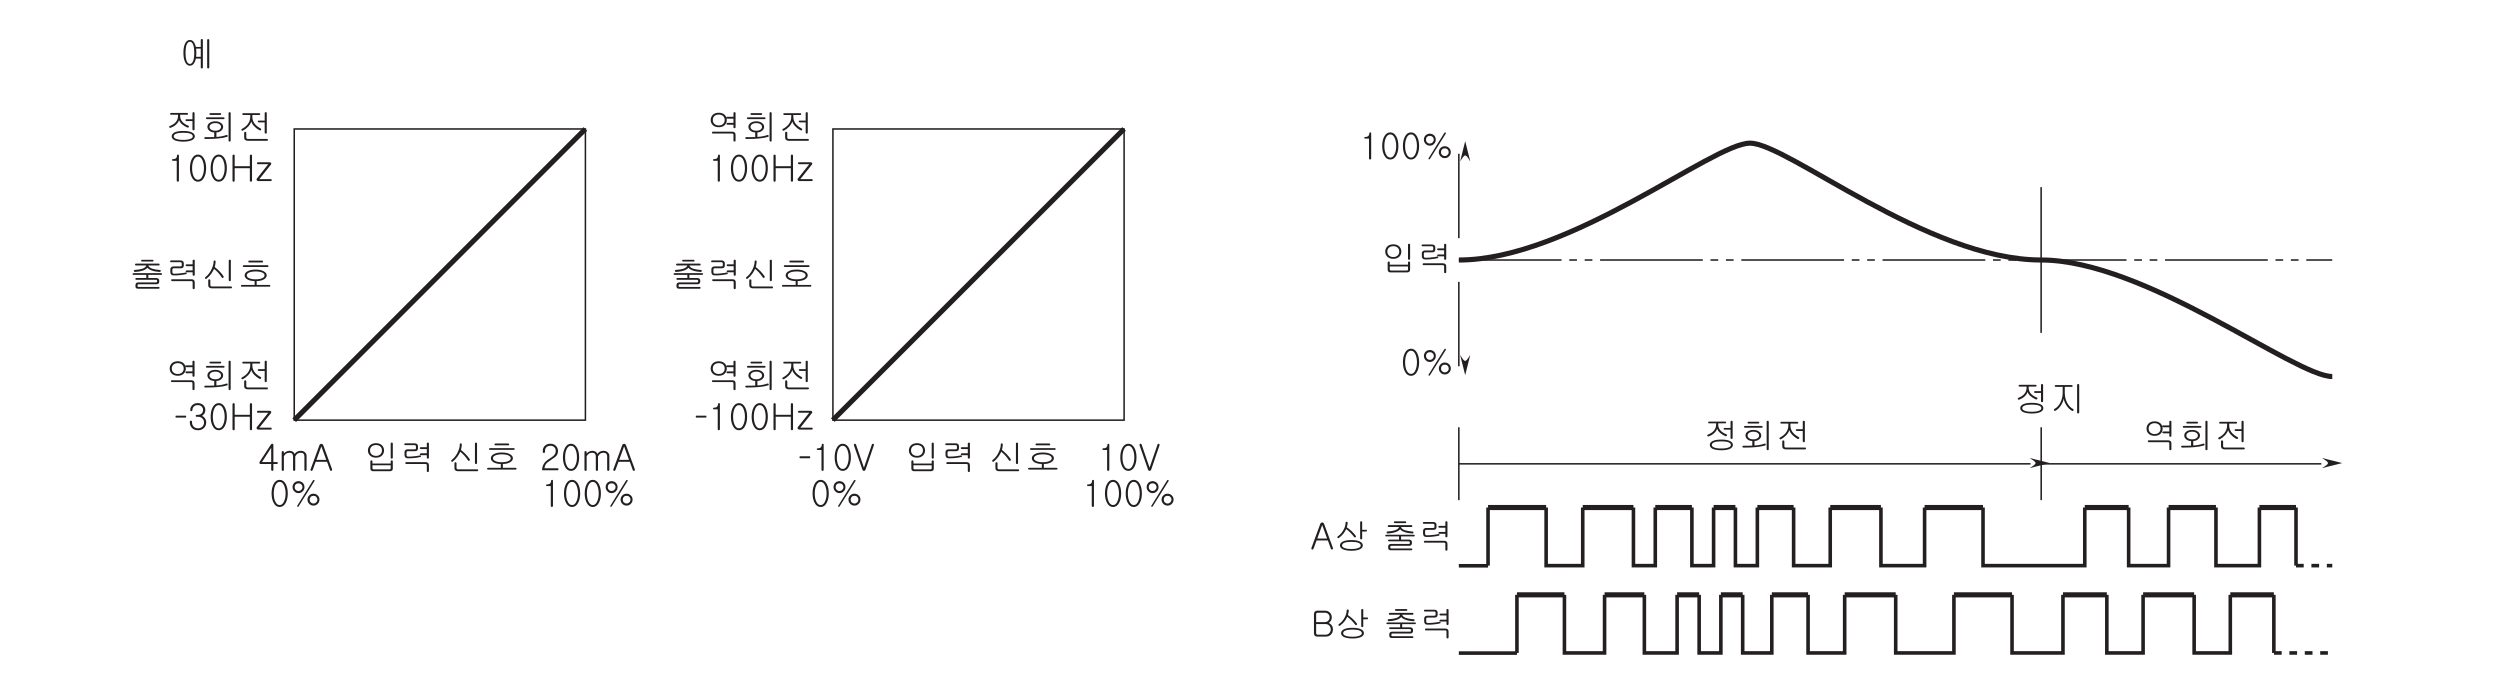 <?xml version="1.0" encoding="UTF-8"?>
<svg xmlns="http://www.w3.org/2000/svg" xmlns:xlink="http://www.w3.org/1999/xlink" width="481.89pt" height="133.23pt" viewBox="0 0 481.89 133.23" version="1.2">
<defs>
<g>
<symbol overflow="visible" id="glyph0-0">
<path style="stroke:none;" d="M 1.391 -0.406 L 5.562 -0.406 L 5.562 -4.578 L 1.391 -4.578 Z M 5.906 -0.062 L 1.047 -0.062 L 1.047 -4.922 L 5.906 -4.922 Z M 5.906 -0.062 "/>
</symbol>
<symbol overflow="visible" id="glyph0-1">
<path style="stroke:none;" d="M 0.781 -1.578 L 2.562 -1.578 L 2.562 -4.328 Z M 2.797 -5.109 C 2.922 -5.094 2.984 -5.016 2.984 -4.875 L 2.984 -1.578 L 3.656 -1.578 C 3.703 -1.578 3.75 -1.562 3.797 -1.516 C 3.828 -1.484 3.844 -1.453 3.844 -1.391 C 3.844 -1.344 3.812 -1.297 3.781 -1.266 C 3.75 -1.219 3.703 -1.203 3.641 -1.203 L 2.984 -1.203 L 2.984 -0.078 C 2.984 -0.016 2.969 0.031 2.922 0.062 C 2.875 0.109 2.828 0.125 2.781 0.125 C 2.719 0.125 2.672 0.109 2.625 0.062 C 2.594 0.031 2.562 -0.016 2.562 -0.078 L 2.562 -1.203 L 0.516 -1.203 C 0.391 -1.203 0.328 -1.266 0.297 -1.359 C 0.281 -1.469 0.297 -1.578 0.375 -1.688 L 2.484 -4.922 C 2.562 -5.047 2.672 -5.109 2.797 -5.109 Z M 2.797 -5.109 "/>
</symbol>
<symbol overflow="visible" id="glyph0-2">
<path style="stroke:none;" d="M 0.656 -3.641 C 0.703 -3.672 0.75 -3.703 0.812 -3.703 C 0.859 -3.703 0.906 -3.672 0.953 -3.641 C 1 -3.594 1.016 -3.547 1.016 -3.469 L 1.016 -3.219 C 1.125 -3.359 1.266 -3.484 1.438 -3.562 C 1.641 -3.688 1.859 -3.75 2.094 -3.75 C 2.359 -3.75 2.594 -3.672 2.781 -3.547 C 2.906 -3.438 3.016 -3.312 3.094 -3.141 C 3.219 -3.328 3.375 -3.469 3.562 -3.578 C 3.766 -3.688 4 -3.75 4.266 -3.75 C 4.609 -3.75 4.891 -3.641 5.109 -3.422 C 5.297 -3.234 5.391 -3.031 5.391 -2.781 L 5.391 -0.078 C 5.391 -0.016 5.375 0.031 5.312 0.062 C 5.281 0.109 5.234 0.125 5.188 0.125 C 5.125 0.125 5.062 0.109 5.031 0.062 C 4.984 0.031 4.969 -0.016 4.969 -0.078 L 4.969 -2.719 C 4.969 -2.906 4.906 -3.062 4.797 -3.188 C 4.672 -3.312 4.5 -3.375 4.281 -3.375 C 4.016 -3.375 3.812 -3.312 3.641 -3.203 C 3.484 -3.094 3.344 -2.906 3.203 -2.656 L 3.203 -0.078 C 3.203 -0.016 3.188 0.031 3.141 0.062 C 3.094 0.109 3.047 0.125 3 0.125 C 2.938 0.125 2.891 0.109 2.844 0.062 C 2.797 0.031 2.781 -0.016 2.781 -0.078 L 2.781 -2.719 C 2.781 -2.906 2.719 -3.062 2.609 -3.188 C 2.484 -3.312 2.312 -3.375 2.094 -3.375 C 1.859 -3.375 1.656 -3.328 1.484 -3.219 C 1.328 -3.125 1.156 -2.953 1.016 -2.719 L 1.016 -0.078 C 1.016 -0.016 1 0.031 0.953 0.062 C 0.906 0.109 0.859 0.125 0.812 0.125 C 0.75 0.125 0.703 0.109 0.656 0.062 C 0.609 0.031 0.594 -0.016 0.594 -0.078 L 0.594 -3.469 C 0.594 -3.547 0.609 -3.594 0.656 -3.641 Z M 0.656 -3.641 "/>
</symbol>
<symbol overflow="visible" id="glyph0-3">
<path style="stroke:none;" d="M 3.188 -2 L 2.25 -4.578 L 2.234 -4.578 L 1.297 -2 Z M 2.016 -5.016 C 2.094 -5.062 2.156 -5.094 2.25 -5.094 C 2.328 -5.094 2.406 -5.062 2.469 -5.016 C 2.531 -4.969 2.594 -4.891 2.625 -4.781 L 4.312 -0.188 C 4.328 -0.109 4.328 -0.047 4.297 0 C 4.281 0.062 4.234 0.094 4.188 0.109 C 4.141 0.125 4.078 0.125 4.031 0.109 C 3.969 0.062 3.922 0.016 3.906 -0.047 L 3.344 -1.625 L 1.156 -1.625 L 0.578 -0.047 C 0.547 0.016 0.5 0.062 0.438 0.109 C 0.391 0.125 0.344 0.141 0.297 0.125 C 0.234 0.094 0.188 0.062 0.172 0 C 0.141 -0.047 0.141 -0.109 0.172 -0.188 L 1.859 -4.781 C 1.891 -4.891 1.953 -4.969 2.016 -5.016 Z M 2.016 -5.016 "/>
</symbol>
<symbol overflow="visible" id="glyph0-4">
<path style="stroke:none;" d="M 3.172 -4.297 C 3.438 -3.797 3.562 -3.203 3.562 -2.484 C 3.562 -1.781 3.438 -1.188 3.172 -0.688 C 2.891 -0.141 2.484 0.125 2 0.125 C 1.5 0.125 1.109 -0.141 0.828 -0.688 C 0.562 -1.188 0.438 -1.781 0.438 -2.484 C 0.438 -3.203 0.562 -3.797 0.828 -4.297 C 1.109 -4.828 1.5 -5.109 2 -5.109 C 2.484 -5.109 2.891 -4.828 3.172 -4.297 Z M 1.141 -4.031 C 0.953 -3.609 0.859 -3.094 0.859 -2.484 C 0.859 -1.875 0.953 -1.359 1.141 -0.953 C 1.344 -0.484 1.641 -0.25 2 -0.25 C 2.359 -0.25 2.641 -0.484 2.844 -0.953 C 3.031 -1.359 3.141 -1.875 3.141 -2.484 C 3.141 -3.094 3.031 -3.609 2.844 -4.031 C 2.641 -4.484 2.359 -4.719 2 -4.719 C 1.641 -4.719 1.344 -4.484 1.141 -4.031 Z M 1.141 -4.031 "/>
</symbol>
<symbol overflow="visible" id="glyph0-5">
<path style="stroke:none;" d="M 0.828 -2.891 C 1.047 -2.656 1.312 -2.547 1.641 -2.547 C 1.953 -2.547 2.219 -2.656 2.438 -2.891 C 2.672 -3.109 2.781 -3.391 2.781 -3.703 C 2.781 -4.031 2.672 -4.297 2.453 -4.531 C 2.219 -4.734 1.953 -4.859 1.641 -4.859 C 1.312 -4.859 1.031 -4.734 0.812 -4.531 C 0.594 -4.297 0.484 -4.031 0.484 -3.703 C 0.484 -3.391 0.594 -3.109 0.828 -2.891 Z M 1.094 -4.234 C 1.234 -4.375 1.422 -4.438 1.641 -4.438 C 1.844 -4.438 2.016 -4.375 2.156 -4.234 C 2.312 -4.094 2.391 -3.906 2.391 -3.703 C 2.391 -3.5 2.312 -3.328 2.156 -3.172 C 2.016 -3.031 1.828 -2.953 1.641 -2.953 C 1.422 -2.953 1.25 -3.031 1.094 -3.172 C 0.953 -3.328 0.891 -3.5 0.891 -3.703 C 0.891 -3.906 0.953 -4.094 1.094 -4.234 Z M 3.703 -0.484 C 3.922 -0.25 4.203 -0.141 4.516 -0.141 C 4.844 -0.141 5.109 -0.25 5.328 -0.484 C 5.562 -0.703 5.672 -0.969 5.672 -1.297 C 5.672 -1.625 5.562 -1.891 5.328 -2.109 C 5.109 -2.328 4.844 -2.438 4.516 -2.438 C 4.188 -2.438 3.922 -2.328 3.703 -2.109 C 3.484 -1.891 3.359 -1.625 3.359 -1.297 C 3.359 -0.969 3.484 -0.703 3.703 -0.484 Z M 3.984 -1.828 C 4.125 -1.969 4.312 -2.031 4.516 -2.031 C 4.734 -2.031 4.906 -1.969 5.047 -1.828 C 5.188 -1.688 5.266 -1.5 5.266 -1.297 C 5.266 -1.078 5.188 -0.906 5.047 -0.766 C 4.906 -0.625 4.734 -0.547 4.516 -0.547 C 4.312 -0.547 4.141 -0.625 3.984 -0.766 C 3.844 -0.906 3.781 -1.078 3.781 -1.297 C 3.781 -1.5 3.844 -1.672 3.984 -1.828 Z M 4.656 -5.078 C 4.734 -5.031 4.766 -4.953 4.703 -4.859 L 1.656 0 C 1.594 0.109 1.516 0.125 1.438 0.078 C 1.344 0.031 1.328 -0.047 1.406 -0.141 L 4.422 -5 C 4.484 -5.094 4.562 -5.125 4.656 -5.078 Z M 4.656 -5.078 "/>
</symbol>
<symbol overflow="visible" id="glyph0-6">
<path style="stroke:none;" d="M 3.109 -4.672 C 3.344 -4.422 3.484 -4.109 3.484 -3.734 C 3.484 -3.328 3.359 -3 3.141 -2.75 C 3 -2.594 2.719 -2.359 2.266 -2.094 L 2.141 -1.984 C 1.656 -1.688 1.328 -1.422 1.141 -1.172 C 1 -0.969 0.906 -0.703 0.875 -0.375 L 3.391 -0.375 C 3.453 -0.375 3.5 -0.359 3.531 -0.312 C 3.562 -0.281 3.594 -0.234 3.594 -0.188 C 3.594 -0.125 3.562 -0.094 3.531 -0.062 C 3.5 -0.016 3.453 0 3.391 0 L 0.422 0 C 0.422 -0.5 0.547 -0.922 0.781 -1.281 C 1 -1.625 1.344 -1.938 1.828 -2.219 C 2.281 -2.5 2.578 -2.719 2.734 -2.906 C 2.938 -3.125 3.047 -3.406 3.047 -3.734 C 3.047 -4.016 2.969 -4.234 2.781 -4.422 C 2.594 -4.609 2.344 -4.719 2.016 -4.719 C 1.688 -4.719 1.422 -4.609 1.234 -4.422 C 1.062 -4.234 0.984 -4.016 0.984 -3.734 L 0.984 -3.547 C 0.984 -3.484 0.953 -3.422 0.906 -3.391 C 0.875 -3.344 0.828 -3.328 0.766 -3.328 C 0.703 -3.328 0.656 -3.344 0.609 -3.391 C 0.562 -3.422 0.547 -3.484 0.547 -3.562 L 0.547 -3.734 C 0.547 -4.109 0.672 -4.422 0.906 -4.672 C 1.188 -4.969 1.547 -5.109 2.016 -5.109 C 2.469 -5.109 2.844 -4.969 3.109 -4.672 Z M 3.109 -4.672 "/>
</symbol>
<symbol overflow="visible" id="glyph0-7">
<path style="stroke:none;" d="M 0.984 -4.062 C 0.969 -4.172 1.031 -4.219 1.125 -4.219 C 1.391 -4.219 1.578 -4.266 1.703 -4.359 C 1.859 -4.484 1.938 -4.672 1.953 -4.938 C 1.953 -5.047 2.016 -5.094 2.141 -5.109 C 2.266 -5.109 2.312 -5.062 2.312 -4.938 L 2.312 -0.125 C 2.312 -0.047 2.297 0.016 2.25 0.062 C 2.203 0.109 2.156 0.125 2.109 0.125 C 2.047 0.125 2 0.109 1.953 0.062 C 1.906 0.016 1.891 -0.047 1.891 -0.125 L 1.891 -3.906 L 1.141 -3.906 C 1.047 -3.906 0.984 -3.953 0.984 -4.062 Z M 0.984 -4.062 "/>
</symbol>
<symbol overflow="visible" id="glyph0-8">
<path style="stroke:none;" d="M 3.578 -4.797 C 3.828 -4.531 3.969 -4.203 3.969 -3.812 C 3.969 -3.422 3.828 -3.109 3.578 -2.844 C 3.297 -2.562 2.906 -2.422 2.422 -2.422 C 1.938 -2.422 1.531 -2.562 1.25 -2.844 C 1 -3.109 0.859 -3.422 0.859 -3.812 C 0.859 -4.203 1 -4.531 1.25 -4.797 C 1.531 -5.078 1.938 -5.219 2.422 -5.219 C 2.906 -5.219 3.281 -5.078 3.578 -4.797 Z M 1.547 -4.547 C 1.359 -4.359 1.266 -4.109 1.266 -3.812 C 1.266 -3.516 1.359 -3.281 1.547 -3.094 C 1.766 -2.875 2.047 -2.766 2.422 -2.766 C 2.781 -2.766 3.078 -2.875 3.281 -3.094 C 3.469 -3.281 3.562 -3.516 3.562 -3.812 C 3.562 -4.109 3.469 -4.359 3.281 -4.547 C 3.078 -4.75 2.781 -4.859 2.422 -4.859 C 2.047 -4.859 1.766 -4.75 1.547 -4.547 Z M 5.594 -2.281 C 5.562 -2.25 5.5 -2.234 5.453 -2.234 C 5.391 -2.234 5.344 -2.25 5.312 -2.281 C 5.266 -2.328 5.25 -2.375 5.25 -2.438 L 5.25 -2.906 L 4.109 -2.906 C 4.047 -2.906 4 -2.922 3.953 -2.969 C 3.922 -3 3.906 -3.031 3.906 -3.094 C 3.906 -3.141 3.922 -3.172 3.953 -3.203 C 3.984 -3.234 4.047 -3.266 4.109 -3.266 L 5.25 -3.266 L 5.25 -4.078 L 4.125 -4.078 C 4.062 -4.078 4 -4.109 3.953 -4.141 C 3.922 -4.172 3.906 -4.219 3.891 -4.266 C 3.891 -4.312 3.906 -4.359 3.938 -4.375 C 3.984 -4.422 4.031 -4.438 4.094 -4.438 L 5.25 -4.438 L 5.25 -5.141 C 5.25 -5.203 5.266 -5.25 5.312 -5.281 C 5.344 -5.312 5.391 -5.328 5.453 -5.328 C 5.5 -5.328 5.562 -5.312 5.594 -5.281 C 5.641 -5.25 5.656 -5.203 5.656 -5.156 L 5.656 -2.438 C 5.656 -2.375 5.641 -2.328 5.594 -2.281 Z M 5.5 -1.406 C 5.609 -1.297 5.656 -1.156 5.656 -0.969 L 5.656 0.141 C 5.656 0.203 5.641 0.25 5.594 0.297 C 5.562 0.328 5.5 0.344 5.453 0.344 C 5.391 0.344 5.344 0.328 5.312 0.297 C 5.266 0.25 5.25 0.203 5.25 0.141 L 5.25 -0.953 C 5.25 -1.047 5.234 -1.109 5.188 -1.141 C 5.141 -1.188 5.062 -1.203 4.969 -1.203 L 1.281 -1.203 C 1.172 -1.203 1.109 -1.266 1.109 -1.391 C 1.094 -1.5 1.156 -1.562 1.281 -1.562 L 5 -1.562 C 5.219 -1.562 5.375 -1.516 5.5 -1.406 Z M 5.5 -1.406 "/>
</symbol>
<symbol overflow="visible" id="glyph0-9">
<path style="stroke:none;" d="M 4.438 -4.281 C 4.469 -4.25 4.484 -4.203 4.484 -4.156 C 4.484 -4.109 4.484 -4.062 4.438 -4.047 C 4.422 -4 4.359 -3.984 4.312 -3.984 L 1.078 -3.984 C 0.953 -3.984 0.891 -4.047 0.891 -4.156 C 0.891 -4.281 0.953 -4.328 1.078 -4.328 L 4.281 -4.328 C 4.344 -4.328 4.391 -4.312 4.438 -4.281 Z M 3.828 -4.969 C 3.828 -4.859 3.766 -4.797 3.641 -4.797 L 1.75 -4.797 C 1.625 -4.797 1.562 -4.859 1.562 -4.969 C 1.562 -5.078 1.625 -5.141 1.75 -5.141 L 3.625 -5.141 C 3.766 -5.141 3.828 -5.078 3.828 -4.969 Z M 1.844 -2.984 C 1.672 -2.859 1.578 -2.688 1.578 -2.484 C 1.578 -2.281 1.672 -2.125 1.844 -1.984 C 2.047 -1.828 2.344 -1.75 2.703 -1.75 C 3.047 -1.75 3.328 -1.828 3.531 -1.984 C 3.703 -2.125 3.797 -2.281 3.797 -2.484 C 3.797 -2.688 3.703 -2.859 3.531 -2.984 C 3.328 -3.141 3.047 -3.219 2.703 -3.219 C 2.344 -3.219 2.047 -3.141 1.844 -2.984 Z M 5.594 0.297 C 5.562 0.328 5.5 0.344 5.453 0.344 C 5.391 0.344 5.344 0.328 5.312 0.297 C 5.266 0.25 5.25 0.203 5.25 0.141 L 5.25 -5.141 C 5.25 -5.203 5.266 -5.25 5.312 -5.281 C 5.344 -5.312 5.391 -5.328 5.453 -5.328 C 5.5 -5.328 5.562 -5.312 5.594 -5.281 C 5.641 -5.25 5.656 -5.203 5.656 -5.156 L 5.656 0.141 C 5.656 0.203 5.641 0.25 5.594 0.297 Z M 3.891 -0.672 C 4.219 -0.734 4.531 -0.812 4.844 -0.922 C 4.891 -0.938 4.953 -0.938 5 -0.906 C 5.031 -0.891 5.062 -0.859 5.078 -0.812 C 5.094 -0.766 5.094 -0.719 5.078 -0.688 C 5.062 -0.625 5.047 -0.594 5 -0.578 C 4.516 -0.422 3.922 -0.312 3.188 -0.25 C 2.594 -0.188 1.797 -0.156 0.812 -0.156 C 0.734 -0.156 0.672 -0.188 0.625 -0.219 C 0.594 -0.25 0.562 -0.297 0.562 -0.344 C 0.562 -0.391 0.578 -0.438 0.625 -0.453 C 0.656 -0.5 0.703 -0.516 0.766 -0.516 C 1.078 -0.516 1.344 -0.516 1.562 -0.516 C 1.969 -0.531 2.281 -0.531 2.484 -0.531 L 2.484 -1.422 C 2.094 -1.438 1.781 -1.547 1.547 -1.75 C 1.297 -1.953 1.172 -2.203 1.172 -2.484 C 1.172 -2.781 1.297 -3.031 1.547 -3.219 C 1.828 -3.453 2.219 -3.562 2.703 -3.562 C 3.156 -3.562 3.547 -3.453 3.812 -3.219 C 4.078 -3.031 4.203 -2.781 4.203 -2.484 C 4.203 -2.203 4.078 -1.953 3.812 -1.75 C 3.594 -1.547 3.281 -1.438 2.906 -1.422 L 2.906 -0.562 C 3.219 -0.562 3.547 -0.609 3.891 -0.672 Z M 3.891 -0.672 "/>
</symbol>
<symbol overflow="visible" id="glyph0-10">
<path style="stroke:none;" d="M 4.391 -4.953 C 4.391 -4.828 4.328 -4.781 4.219 -4.781 L 2.875 -4.781 L 2.875 -4.422 C 2.875 -3.906 3.031 -3.438 3.375 -3.031 C 3.641 -2.719 4 -2.438 4.469 -2.188 C 4.531 -2.156 4.562 -2.109 4.578 -2.062 C 4.594 -2 4.578 -1.953 4.547 -1.906 C 4.531 -1.859 4.484 -1.828 4.438 -1.812 C 4.359 -1.797 4.297 -1.812 4.234 -1.844 C 3.859 -2.047 3.531 -2.297 3.25 -2.594 C 2.938 -2.922 2.75 -3.219 2.672 -3.531 C 2.562 -3.203 2.375 -2.875 2.078 -2.547 C 1.781 -2.234 1.438 -1.969 1.062 -1.766 C 1 -1.75 0.953 -1.734 0.891 -1.766 C 0.844 -1.766 0.812 -1.797 0.781 -1.844 C 0.766 -1.891 0.75 -1.938 0.766 -1.984 C 0.781 -2.031 0.812 -2.078 0.875 -2.109 C 1.328 -2.344 1.703 -2.641 1.969 -2.984 C 2.297 -3.406 2.469 -3.875 2.469 -4.406 L 2.469 -4.781 L 1.125 -4.781 C 1 -4.781 0.938 -4.828 0.938 -4.953 C 0.938 -5.062 1 -5.125 1.141 -5.125 L 4.219 -5.125 C 4.328 -5.125 4.391 -5.062 4.391 -4.953 Z M 5.594 -1.25 C 5.562 -1.203 5.5 -1.188 5.453 -1.188 C 5.391 -1.188 5.344 -1.203 5.312 -1.25 C 5.266 -1.281 5.25 -1.328 5.25 -1.406 L 5.25 -3.359 L 4.125 -3.359 C 4.062 -3.359 4.016 -3.375 3.969 -3.406 C 3.938 -3.438 3.922 -3.484 3.906 -3.531 C 3.906 -3.578 3.922 -3.625 3.953 -3.656 C 3.984 -3.688 4.031 -3.703 4.094 -3.703 L 5.25 -3.703 L 5.25 -5.141 C 5.25 -5.203 5.266 -5.25 5.312 -5.281 C 5.344 -5.312 5.391 -5.328 5.453 -5.328 C 5.5 -5.328 5.562 -5.312 5.594 -5.281 C 5.641 -5.25 5.656 -5.203 5.656 -5.156 L 5.656 -1.406 C 5.656 -1.328 5.641 -1.281 5.594 -1.25 Z M 1.703 -0.484 C 1.703 -0.359 1.734 -0.266 1.781 -0.234 C 1.828 -0.188 1.906 -0.172 2.047 -0.172 L 5.703 -0.172 C 5.812 -0.172 5.875 -0.109 5.875 0 C 5.875 0.125 5.812 0.188 5.703 0.188 L 1.969 0.188 C 1.766 0.188 1.609 0.125 1.484 0.031 C 1.359 -0.062 1.297 -0.219 1.297 -0.422 L 1.297 -1.328 C 1.297 -1.391 1.328 -1.453 1.359 -1.5 C 1.391 -1.531 1.453 -1.547 1.516 -1.547 C 1.562 -1.547 1.609 -1.531 1.641 -1.5 C 1.688 -1.453 1.703 -1.391 1.703 -1.328 Z M 1.703 -0.484 "/>
</symbol>
<symbol overflow="visible" id="glyph0-11">
<path style="stroke:none;" d="M 3.047 -4.688 C 3.281 -4.438 3.406 -4.125 3.406 -3.766 C 3.406 -3.484 3.328 -3.219 3.156 -3 C 3.031 -2.844 2.906 -2.734 2.766 -2.656 C 2.953 -2.578 3.141 -2.438 3.281 -2.25 C 3.484 -2 3.578 -1.703 3.578 -1.375 C 3.578 -0.969 3.438 -0.625 3.172 -0.344 C 2.875 -0.031 2.484 0.125 2 0.125 C 1.5 0.125 1.094 -0.031 0.812 -0.344 C 0.547 -0.625 0.422 -0.969 0.422 -1.375 L 0.422 -1.516 C 0.422 -1.578 0.438 -1.641 0.484 -1.672 C 0.516 -1.703 0.562 -1.719 0.625 -1.719 C 0.688 -1.719 0.734 -1.703 0.766 -1.672 C 0.828 -1.641 0.844 -1.578 0.844 -1.516 L 0.844 -1.359 C 0.844 -1.078 0.938 -0.828 1.125 -0.609 C 1.344 -0.375 1.641 -0.25 2 -0.25 C 2.359 -0.25 2.656 -0.375 2.875 -0.609 C 3.062 -0.828 3.156 -1.078 3.156 -1.359 C 3.156 -1.672 3.062 -1.922 2.859 -2.125 C 2.656 -2.344 2.359 -2.469 1.984 -2.469 L 1.75 -2.469 C 1.625 -2.469 1.562 -2.531 1.562 -2.656 C 1.562 -2.781 1.625 -2.844 1.75 -2.844 L 1.953 -2.844 C 2.266 -2.844 2.531 -2.938 2.719 -3.125 C 2.891 -3.297 2.969 -3.516 2.969 -3.766 C 2.969 -4.031 2.891 -4.25 2.719 -4.422 C 2.531 -4.625 2.266 -4.719 1.953 -4.719 C 1.625 -4.719 1.359 -4.625 1.172 -4.422 C 1 -4.25 0.922 -4.031 0.922 -3.766 C 0.922 -3.703 0.891 -3.641 0.844 -3.609 C 0.812 -3.562 0.766 -3.547 0.719 -3.547 C 0.656 -3.547 0.609 -3.562 0.562 -3.609 C 0.531 -3.641 0.5 -3.703 0.5 -3.766 C 0.5 -4.141 0.625 -4.438 0.875 -4.688 C 1.141 -4.969 1.5 -5.109 1.953 -5.109 C 2.406 -5.109 2.781 -4.969 3.047 -4.688 Z M 3.047 -4.688 "/>
</symbol>
<symbol overflow="visible" id="glyph0-12">
<path style="stroke:none;" d="M 0.719 -5.047 C 0.766 -5.078 0.812 -5.109 0.875 -5.109 C 0.922 -5.109 0.969 -5.078 1.016 -5.047 C 1.062 -5 1.078 -4.953 1.078 -4.875 L 1.078 -2.859 L 4 -2.859 L 4 -4.875 C 4 -4.953 4.031 -5 4.062 -5.047 C 4.109 -5.078 4.156 -5.109 4.219 -5.109 C 4.266 -5.109 4.312 -5.078 4.359 -5.047 C 4.406 -5 4.422 -4.953 4.422 -4.875 L 4.422 -0.094 C 4.422 -0.016 4.406 0.031 4.359 0.062 C 4.312 0.109 4.266 0.125 4.219 0.125 C 4.156 0.125 4.109 0.109 4.062 0.062 C 4.031 0.031 4 -0.016 4 -0.094 L 4 -2.484 L 1.078 -2.484 L 1.078 -0.094 C 1.078 -0.016 1.062 0.031 1.016 0.062 C 0.969 0.109 0.922 0.125 0.875 0.125 C 0.812 0.125 0.766 0.109 0.719 0.062 C 0.672 0.031 0.656 -0.016 0.656 -0.094 L 0.656 -4.875 C 0.656 -4.953 0.672 -5 0.719 -5.047 Z M 0.719 -5.047 "/>
</symbol>
<symbol overflow="visible" id="glyph0-13">
<path style="stroke:none;" d="M 0.297 -3.438 C 0.297 -3.562 0.359 -3.625 0.469 -3.625 L 2.672 -3.625 C 2.844 -3.625 2.969 -3.578 3.031 -3.484 C 3.078 -3.375 3.062 -3.266 2.953 -3.141 L 0.75 -0.375 L 2.938 -0.375 C 3 -0.375 3.047 -0.359 3.094 -0.312 C 3.125 -0.281 3.141 -0.234 3.141 -0.188 C 3.141 -0.125 3.125 -0.094 3.094 -0.062 C 3.047 -0.016 3 0 2.938 0 L 0.578 0 C 0.406 0 0.297 -0.062 0.234 -0.188 C 0.188 -0.312 0.203 -0.422 0.312 -0.531 L 2.469 -3.25 L 0.484 -3.25 C 0.359 -3.25 0.297 -3.312 0.297 -3.438 Z M 0.297 -3.438 "/>
</symbol>
<symbol overflow="visible" id="glyph0-14">
<path style="stroke:none;" d="M 4.391 -5 C 4.391 -4.875 4.328 -4.828 4.219 -4.828 L 2.875 -4.828 L 2.875 -4.609 C 2.875 -4.141 3.031 -3.734 3.375 -3.391 C 3.641 -3.125 3.984 -2.906 4.453 -2.719 C 4.5 -2.703 4.547 -2.656 4.562 -2.609 C 4.578 -2.562 4.562 -2.516 4.547 -2.469 C 4.516 -2.406 4.484 -2.375 4.422 -2.359 C 4.359 -2.344 4.297 -2.344 4.234 -2.375 C 3.875 -2.531 3.547 -2.734 3.25 -2.984 C 2.938 -3.25 2.75 -3.531 2.672 -3.797 C 2.562 -3.484 2.375 -3.203 2.094 -2.938 C 1.812 -2.672 1.453 -2.469 1.062 -2.312 C 1 -2.281 0.953 -2.297 0.891 -2.312 C 0.844 -2.344 0.812 -2.375 0.781 -2.422 C 0.766 -2.469 0.766 -2.516 0.766 -2.547 C 0.781 -2.609 0.828 -2.641 0.891 -2.656 C 1.375 -2.859 1.75 -3.094 2 -3.375 C 2.312 -3.719 2.469 -4.125 2.469 -4.609 L 2.469 -4.828 L 1.125 -4.828 C 1 -4.828 0.938 -4.875 0.938 -5 C 0.938 -5.125 1 -5.172 1.141 -5.172 L 4.219 -5.172 C 4.328 -5.172 4.391 -5.125 4.391 -5 Z M 5.594 -1.875 C 5.562 -1.844 5.5 -1.828 5.453 -1.828 C 5.391 -1.828 5.344 -1.844 5.312 -1.875 C 5.266 -1.922 5.25 -1.969 5.25 -2.031 L 5.25 -3.609 L 4.125 -3.609 C 4.062 -3.609 4.016 -3.625 3.969 -3.656 C 3.938 -3.688 3.922 -3.734 3.906 -3.781 C 3.906 -3.828 3.922 -3.859 3.953 -3.906 C 3.984 -3.938 4.031 -3.953 4.094 -3.953 L 5.25 -3.953 L 5.25 -5.125 C 5.25 -5.188 5.266 -5.25 5.312 -5.281 C 5.344 -5.312 5.391 -5.328 5.453 -5.328 C 5.5 -5.328 5.562 -5.312 5.594 -5.281 C 5.641 -5.25 5.656 -5.203 5.656 -5.141 L 5.656 -2.031 C 5.656 -1.969 5.641 -1.922 5.594 -1.875 Z M 5.172 -1.406 C 5.531 -1.219 5.703 -0.969 5.703 -0.672 C 5.703 -0.375 5.531 -0.125 5.172 0.062 C 4.781 0.25 4.219 0.359 3.484 0.359 C 2.734 0.359 2.172 0.25 1.766 0.062 C 1.422 -0.125 1.25 -0.375 1.25 -0.672 C 1.25 -0.969 1.422 -1.219 1.766 -1.406 C 2.172 -1.609 2.734 -1.703 3.484 -1.703 C 4.219 -1.703 4.781 -1.609 5.172 -1.406 Z M 2.078 -1.172 C 1.781 -1.047 1.641 -0.875 1.641 -0.672 C 1.641 -0.453 1.781 -0.297 2.078 -0.188 C 2.391 -0.047 2.859 0.016 3.484 0.016 C 4.094 0.016 4.547 -0.047 4.875 -0.188 C 5.172 -0.297 5.312 -0.453 5.312 -0.672 C 5.312 -0.875 5.172 -1.047 4.875 -1.172 C 4.547 -1.297 4.094 -1.359 3.484 -1.359 C 2.859 -1.359 2.391 -1.297 2.078 -1.172 Z M 2.078 -1.172 "/>
</symbol>
<symbol overflow="visible" id="glyph0-15">
<path style="stroke:none;" d="M 1.453 -4.172 C 1.328 -3.797 1.266 -3.281 1.266 -2.672 C 1.266 -2.062 1.328 -1.562 1.453 -1.188 C 1.609 -0.75 1.828 -0.531 2.109 -0.531 C 2.391 -0.531 2.609 -0.75 2.766 -1.188 C 2.891 -1.562 2.953 -2.062 2.953 -2.672 C 2.953 -3.281 2.891 -3.797 2.766 -4.172 C 2.609 -4.594 2.391 -4.812 2.109 -4.812 C 1.828 -4.812 1.609 -4.594 1.453 -4.172 Z M 5.766 0.297 C 5.734 0.328 5.688 0.344 5.641 0.344 C 5.594 0.344 5.547 0.328 5.5 0.297 C 5.469 0.25 5.438 0.203 5.438 0.141 L 5.438 -5.141 C 5.438 -5.203 5.469 -5.25 5.5 -5.281 C 5.547 -5.312 5.594 -5.328 5.641 -5.328 C 5.688 -5.328 5.734 -5.312 5.766 -5.281 C 5.812 -5.25 5.844 -5.203 5.844 -5.156 L 5.844 0.141 C 5.844 0.203 5.812 0.25 5.766 0.297 Z M 3.312 -3.484 C 3.344 -3.234 3.359 -2.969 3.359 -2.672 C 3.359 -2.391 3.344 -2.141 3.312 -1.906 L 4.203 -1.906 L 4.203 -3.484 Z M 4.266 -5.281 C 4.297 -5.312 4.359 -5.328 4.406 -5.328 C 4.453 -5.344 4.5 -5.328 4.547 -5.297 C 4.594 -5.266 4.609 -5.219 4.609 -5.156 L 4.609 0.141 C 4.609 0.203 4.594 0.25 4.547 0.297 C 4.5 0.328 4.453 0.344 4.406 0.344 C 4.359 0.344 4.297 0.328 4.266 0.297 C 4.234 0.25 4.203 0.203 4.203 0.141 L 4.203 -1.562 L 3.25 -1.562 C 3.219 -1.328 3.156 -1.125 3.062 -0.953 C 2.844 -0.438 2.531 -0.188 2.109 -0.188 C 1.703 -0.188 1.375 -0.438 1.156 -0.953 C 0.953 -1.391 0.859 -1.969 0.859 -2.672 C 0.859 -3.375 0.953 -3.953 1.156 -4.406 C 1.375 -4.906 1.703 -5.156 2.109 -5.156 C 2.531 -5.156 2.844 -4.906 3.062 -4.406 C 3.141 -4.234 3.203 -4.047 3.25 -3.812 L 4.203 -3.812 L 4.203 -5.141 C 4.203 -5.203 4.234 -5.25 4.266 -5.281 Z M 4.266 -5.281 "/>
</symbol>
<symbol overflow="visible" id="glyph0-16">
<path style="stroke:none;" d="M 0.156 -4.797 C 0.141 -4.875 0.141 -4.938 0.156 -5 C 0.188 -5.047 0.234 -5.078 0.281 -5.094 C 0.344 -5.125 0.391 -5.109 0.438 -5.078 C 0.5 -5.047 0.547 -5 0.562 -4.938 L 2.078 -0.516 L 2.094 -0.516 L 3.609 -4.938 C 3.609 -5 3.656 -5.047 3.719 -5.078 C 3.766 -5.109 3.812 -5.109 3.875 -5.094 C 3.922 -5.062 3.969 -5.047 4 -4.984 C 4.031 -4.938 4.031 -4.875 4 -4.797 L 2.422 -0.188 C 2.344 0.016 2.234 0.125 2.094 0.125 C 1.922 0.125 1.812 0.016 1.766 -0.188 Z M 0.156 -4.797 "/>
</symbol>
<symbol overflow="visible" id="glyph0-17">
<path style="stroke:none;" d="M 3.578 -4.797 C 3.828 -4.531 3.969 -4.203 3.969 -3.812 C 3.969 -3.422 3.828 -3.109 3.578 -2.844 C 3.297 -2.562 2.906 -2.422 2.422 -2.422 C 1.938 -2.422 1.531 -2.562 1.25 -2.844 C 1 -3.109 0.859 -3.422 0.859 -3.812 C 0.859 -4.203 1 -4.531 1.25 -4.797 C 1.531 -5.078 1.938 -5.219 2.422 -5.219 C 2.906 -5.219 3.281 -5.078 3.578 -4.797 Z M 1.547 -4.547 C 1.359 -4.359 1.266 -4.109 1.266 -3.812 C 1.266 -3.516 1.359 -3.281 1.547 -3.094 C 1.766 -2.875 2.047 -2.766 2.422 -2.766 C 2.781 -2.766 3.078 -2.875 3.281 -3.094 C 3.469 -3.281 3.562 -3.516 3.562 -3.812 C 3.562 -4.109 3.469 -4.359 3.281 -4.547 C 3.078 -4.75 2.781 -4.859 2.422 -4.859 C 2.047 -4.859 1.766 -4.75 1.547 -4.547 Z M 5.594 -2.281 C 5.562 -2.25 5.5 -2.234 5.453 -2.234 C 5.391 -2.234 5.344 -2.25 5.312 -2.281 C 5.266 -2.328 5.25 -2.375 5.25 -2.438 L 5.25 -5.141 C 5.25 -5.203 5.266 -5.25 5.312 -5.281 C 5.344 -5.312 5.391 -5.328 5.453 -5.328 C 5.5 -5.328 5.562 -5.312 5.594 -5.281 C 5.641 -5.25 5.656 -5.203 5.656 -5.156 L 5.656 -2.438 C 5.656 -2.375 5.641 -2.328 5.594 -2.281 Z M 5.312 -1.859 C 5.344 -1.891 5.391 -1.906 5.453 -1.906 C 5.5 -1.906 5.562 -1.891 5.594 -1.859 C 5.641 -1.828 5.656 -1.766 5.656 -1.703 L 5.656 -0.297 C 5.656 -0.156 5.609 -0.047 5.516 0.047 C 5.422 0.125 5.281 0.188 5.125 0.188 L 1.828 0.188 C 1.672 0.188 1.562 0.125 1.469 0.047 C 1.375 -0.047 1.328 -0.172 1.328 -0.312 L 1.328 -1.703 C 1.328 -1.766 1.359 -1.828 1.391 -1.859 C 1.438 -1.891 1.484 -1.906 1.531 -1.906 C 1.578 -1.906 1.641 -1.891 1.672 -1.859 C 1.719 -1.828 1.734 -1.766 1.734 -1.703 L 1.734 -1.297 L 5.25 -1.297 L 5.25 -1.703 C 5.25 -1.766 5.266 -1.828 5.312 -1.859 Z M 1.734 -0.953 L 1.734 -0.391 C 1.734 -0.312 1.766 -0.266 1.797 -0.234 C 1.828 -0.188 1.891 -0.172 2 -0.172 L 5 -0.172 C 5.094 -0.172 5.156 -0.188 5.188 -0.219 C 5.234 -0.25 5.25 -0.312 5.25 -0.391 L 5.25 -0.953 Z M 1.734 -0.953 "/>
</symbol>
<symbol overflow="visible" id="glyph0-18">
<path style="stroke:none;" d="M 3.375 -5.047 C 3.484 -4.938 3.547 -4.812 3.547 -4.641 L 3.547 -4.203 C 3.547 -4.047 3.5 -3.922 3.406 -3.828 C 3.312 -3.719 3.156 -3.672 2.969 -3.672 L 1.641 -3.672 C 1.531 -3.672 1.453 -3.656 1.406 -3.609 C 1.375 -3.562 1.344 -3.484 1.344 -3.391 L 1.344 -2.953 C 1.344 -2.844 1.375 -2.766 1.422 -2.719 C 1.469 -2.656 1.547 -2.625 1.656 -2.625 C 2.125 -2.625 2.531 -2.656 2.906 -2.703 C 3.234 -2.734 3.562 -2.781 3.891 -2.859 C 3.938 -2.891 4 -2.875 4.047 -2.844 C 4.078 -2.828 4.109 -2.797 4.125 -2.75 C 4.141 -2.719 4.125 -2.672 4.109 -2.641 C 4.094 -2.594 4.047 -2.562 3.984 -2.547 C 3.594 -2.453 3.203 -2.391 2.844 -2.359 C 2.5 -2.312 2.094 -2.297 1.609 -2.297 C 1.391 -2.297 1.219 -2.359 1.109 -2.484 C 1 -2.609 0.953 -2.766 0.953 -2.953 L 0.953 -3.484 C 0.953 -3.625 1 -3.766 1.094 -3.859 C 1.203 -3.969 1.359 -4.031 1.531 -4.031 L 2.875 -4.031 C 2.969 -4.031 3.047 -4.047 3.094 -4.078 C 3.141 -4.109 3.156 -4.172 3.156 -4.281 L 3.156 -4.578 C 3.156 -4.672 3.125 -4.734 3.078 -4.781 C 3.031 -4.828 2.953 -4.844 2.859 -4.844 L 1.109 -4.844 C 0.969 -4.844 0.906 -4.906 0.906 -5.016 C 0.906 -5.141 0.984 -5.188 1.125 -5.188 L 2.891 -5.188 C 3.094 -5.188 3.25 -5.141 3.375 -5.047 Z M 5.594 -2.281 C 5.562 -2.25 5.5 -2.234 5.453 -2.234 C 5.391 -2.234 5.344 -2.25 5.312 -2.281 C 5.266 -2.328 5.25 -2.375 5.25 -2.438 L 5.25 -2.906 L 4.109 -2.906 C 4.047 -2.906 4 -2.922 3.953 -2.969 C 3.922 -3 3.906 -3.031 3.906 -3.094 C 3.906 -3.141 3.922 -3.172 3.953 -3.203 C 3.984 -3.234 4.047 -3.266 4.109 -3.266 L 5.25 -3.266 L 5.25 -4.078 L 4.125 -4.078 C 4.062 -4.078 4 -4.109 3.953 -4.141 C 3.922 -4.172 3.906 -4.219 3.891 -4.266 C 3.891 -4.312 3.906 -4.359 3.938 -4.375 C 3.984 -4.422 4.031 -4.438 4.094 -4.438 L 5.25 -4.438 L 5.25 -5.141 C 5.25 -5.203 5.266 -5.25 5.312 -5.281 C 5.344 -5.312 5.391 -5.328 5.453 -5.328 C 5.5 -5.328 5.562 -5.312 5.594 -5.281 C 5.641 -5.25 5.656 -5.203 5.656 -5.156 L 5.656 -2.438 C 5.656 -2.375 5.641 -2.328 5.594 -2.281 Z M 5.5 -1.406 C 5.609 -1.297 5.656 -1.156 5.656 -0.969 L 5.656 0.141 C 5.656 0.203 5.641 0.25 5.594 0.297 C 5.562 0.328 5.5 0.344 5.453 0.344 C 5.391 0.344 5.344 0.328 5.312 0.297 C 5.266 0.25 5.25 0.203 5.25 0.141 L 5.25 -0.953 C 5.25 -1.047 5.234 -1.109 5.188 -1.141 C 5.141 -1.188 5.062 -1.203 4.969 -1.203 L 1.281 -1.203 C 1.172 -1.203 1.109 -1.266 1.109 -1.391 C 1.094 -1.5 1.156 -1.562 1.281 -1.562 L 5 -1.562 C 5.219 -1.562 5.375 -1.516 5.5 -1.406 Z M 5.5 -1.406 "/>
</symbol>
<symbol overflow="visible" id="glyph0-19">
<path style="stroke:none;" d=""/>
</symbol>
<symbol overflow="visible" id="glyph0-20">
<path style="stroke:none;" d="M 2.391 -5.125 C 2.422 -5.172 2.469 -5.188 2.531 -5.188 C 2.578 -5.188 2.625 -5.172 2.656 -5.125 C 2.703 -5.094 2.719 -5.047 2.719 -4.984 C 2.719 -4.812 2.703 -4.641 2.656 -4.422 C 2.641 -4.234 2.594 -4.062 2.547 -3.922 C 2.859 -3.672 3.156 -3.406 3.438 -3.125 C 3.766 -2.781 4.031 -2.469 4.234 -2.156 C 4.266 -2.094 4.281 -2.031 4.266 -1.969 C 4.25 -1.906 4.234 -1.875 4.188 -1.828 C 4.141 -1.812 4.094 -1.797 4.031 -1.812 C 3.984 -1.828 3.922 -1.859 3.891 -1.922 C 3.703 -2.219 3.469 -2.531 3.203 -2.828 C 2.953 -3.094 2.688 -3.344 2.422 -3.562 C 2.25 -3.203 2.062 -2.875 1.859 -2.594 C 1.594 -2.234 1.312 -1.938 0.984 -1.672 C 0.938 -1.641 0.891 -1.625 0.828 -1.625 C 0.781 -1.641 0.734 -1.656 0.703 -1.703 C 0.672 -1.75 0.656 -1.781 0.672 -1.828 C 0.672 -1.891 0.703 -1.953 0.766 -1.984 C 1.234 -2.344 1.625 -2.828 1.906 -3.422 C 2.188 -3.984 2.328 -4.484 2.328 -4.984 C 2.328 -5.047 2.344 -5.094 2.391 -5.125 Z M 5.594 -1.25 C 5.562 -1.203 5.5 -1.188 5.453 -1.188 C 5.391 -1.188 5.344 -1.203 5.312 -1.25 C 5.266 -1.281 5.25 -1.328 5.25 -1.406 L 5.25 -5.141 C 5.25 -5.203 5.266 -5.25 5.312 -5.281 C 5.344 -5.312 5.391 -5.328 5.453 -5.328 C 5.5 -5.328 5.562 -5.312 5.594 -5.281 C 5.641 -5.25 5.656 -5.203 5.656 -5.156 L 5.656 -1.406 C 5.656 -1.328 5.641 -1.281 5.594 -1.25 Z M 1.703 -0.484 C 1.703 -0.359 1.734 -0.266 1.781 -0.234 C 1.828 -0.188 1.906 -0.172 2.047 -0.172 L 5.703 -0.172 C 5.812 -0.172 5.875 -0.109 5.875 0 C 5.875 0.125 5.812 0.188 5.703 0.188 L 1.969 0.188 C 1.766 0.188 1.609 0.125 1.484 0.031 C 1.359 -0.062 1.297 -0.219 1.297 -0.422 L 1.297 -1.328 C 1.297 -1.391 1.328 -1.453 1.359 -1.5 C 1.391 -1.531 1.453 -1.547 1.516 -1.547 C 1.562 -1.547 1.609 -1.531 1.641 -1.5 C 1.688 -1.453 1.703 -1.391 1.703 -1.328 Z M 1.703 -0.484 "/>
</symbol>
<symbol overflow="visible" id="glyph0-21">
<path style="stroke:none;" d="M 5.953 -4.094 C 5.953 -3.969 5.906 -3.922 5.797 -3.922 L 1.188 -3.922 C 1.062 -3.922 1 -3.969 1 -4.094 C 1 -4.203 1.062 -4.266 1.188 -4.266 L 5.766 -4.266 C 5.891 -4.266 5.938 -4.203 5.953 -4.094 Z M 4.891 -4.984 C 4.906 -4.859 4.844 -4.797 4.734 -4.797 L 2.25 -4.797 C 2.125 -4.797 2.062 -4.859 2.062 -4.984 C 2.062 -5.094 2.125 -5.156 2.25 -5.156 L 4.719 -5.156 C 4.828 -5.156 4.891 -5.094 4.891 -4.984 Z M 2.188 -2.844 C 1.891 -2.703 1.766 -2.531 1.766 -2.312 C 1.766 -2.094 1.891 -1.922 2.188 -1.781 C 2.484 -1.625 2.922 -1.547 3.484 -1.547 C 4.031 -1.547 4.453 -1.625 4.766 -1.781 C 5.062 -1.922 5.188 -2.094 5.188 -2.312 C 5.188 -2.531 5.062 -2.703 4.766 -2.844 C 4.453 -2.984 4.031 -3.062 3.484 -3.062 C 2.922 -3.062 2.484 -2.984 2.188 -2.844 Z M 6.109 -0.469 C 6.172 -0.469 6.219 -0.453 6.266 -0.422 C 6.297 -0.391 6.312 -0.344 6.312 -0.297 C 6.312 -0.25 6.297 -0.219 6.266 -0.188 C 6.234 -0.141 6.188 -0.125 6.125 -0.125 L 0.828 -0.125 C 0.703 -0.125 0.625 -0.188 0.641 -0.297 C 0.641 -0.422 0.703 -0.469 0.844 -0.469 L 3.281 -0.469 L 3.281 -1.203 C 2.688 -1.219 2.219 -1.328 1.875 -1.531 C 1.531 -1.75 1.359 -2 1.359 -2.312 C 1.359 -2.625 1.531 -2.875 1.875 -3.078 C 2.266 -3.312 2.797 -3.422 3.484 -3.422 C 4.141 -3.422 4.672 -3.312 5.062 -3.078 C 5.422 -2.875 5.609 -2.625 5.609 -2.312 C 5.609 -2 5.422 -1.75 5.062 -1.531 C 4.719 -1.328 4.25 -1.219 3.672 -1.203 L 3.672 -0.469 Z M 6.109 -0.469 "/>
</symbol>
<symbol overflow="visible" id="glyph0-22">
<path style="stroke:none;" d="M 4.391 -4.953 C 4.391 -4.828 4.328 -4.781 4.219 -4.781 L 2.875 -4.781 L 2.875 -3.672 C 2.875 -2.969 3.016 -2.328 3.312 -1.75 C 3.609 -1.188 3.984 -0.766 4.469 -0.516 C 4.531 -0.484 4.562 -0.438 4.578 -0.375 C 4.594 -0.328 4.578 -0.281 4.562 -0.234 C 4.531 -0.188 4.484 -0.156 4.438 -0.141 C 4.375 -0.125 4.312 -0.125 4.25 -0.172 C 3.891 -0.359 3.547 -0.688 3.25 -1.125 C 2.938 -1.578 2.75 -2.031 2.672 -2.5 C 2.578 -2.016 2.375 -1.562 2.078 -1.125 C 1.781 -0.672 1.438 -0.359 1.062 -0.172 C 1 -0.141 0.953 -0.141 0.891 -0.156 C 0.859 -0.188 0.828 -0.203 0.797 -0.25 C 0.766 -0.312 0.766 -0.359 0.781 -0.406 C 0.797 -0.453 0.828 -0.5 0.891 -0.531 C 1.344 -0.766 1.719 -1.156 2.016 -1.734 C 2.312 -2.312 2.469 -2.969 2.469 -3.672 L 2.469 -4.781 L 1.125 -4.781 C 1 -4.781 0.938 -4.828 0.938 -4.953 C 0.938 -5.062 1 -5.125 1.141 -5.125 L 4.219 -5.125 C 4.328 -5.125 4.391 -5.062 4.391 -4.953 Z M 5.594 0.297 C 5.562 0.328 5.5 0.344 5.453 0.344 C 5.391 0.344 5.344 0.328 5.312 0.297 C 5.266 0.25 5.25 0.203 5.25 0.141 L 5.25 -5.156 C 5.25 -5.203 5.266 -5.25 5.312 -5.297 C 5.344 -5.312 5.391 -5.328 5.453 -5.328 C 5.5 -5.328 5.562 -5.312 5.594 -5.297 C 5.641 -5.25 5.656 -5.203 5.656 -5.156 L 5.656 0.141 C 5.656 0.203 5.641 0.25 5.594 0.297 Z M 5.594 0.297 "/>
</symbol>
<symbol overflow="visible" id="glyph0-23">
<path style="stroke:none;" d="M 2.312 -5.188 C 2.344 -5.219 2.406 -5.234 2.453 -5.234 C 2.5 -5.234 2.547 -5.219 2.594 -5.188 C 2.641 -5.141 2.656 -5.094 2.656 -5.031 C 2.656 -4.875 2.641 -4.734 2.594 -4.562 C 2.578 -4.453 2.547 -4.328 2.484 -4.172 C 2.891 -3.875 3.219 -3.625 3.469 -3.375 C 3.703 -3.156 3.953 -2.875 4.203 -2.547 C 4.25 -2.484 4.266 -2.422 4.25 -2.375 C 4.25 -2.328 4.234 -2.281 4.188 -2.25 C 4.141 -2.219 4.094 -2.203 4.047 -2.219 C 3.984 -2.219 3.938 -2.25 3.891 -2.312 C 3.672 -2.594 3.438 -2.875 3.203 -3.109 C 2.969 -3.344 2.688 -3.594 2.375 -3.828 C 2.188 -3.453 2.016 -3.156 1.828 -2.922 C 1.594 -2.656 1.328 -2.375 0.969 -2.109 C 0.922 -2.078 0.875 -2.062 0.812 -2.078 C 0.766 -2.078 0.719 -2.094 0.703 -2.141 C 0.672 -2.188 0.656 -2.234 0.656 -2.281 C 0.672 -2.344 0.703 -2.391 0.766 -2.422 C 1.25 -2.75 1.625 -3.203 1.906 -3.766 C 2.141 -4.219 2.25 -4.641 2.25 -5.031 C 2.25 -5.094 2.281 -5.141 2.312 -5.188 Z M 6.188 -3.688 C 6.25 -3.688 6.297 -3.672 6.328 -3.641 C 6.359 -3.609 6.375 -3.562 6.375 -3.516 C 6.375 -3.484 6.359 -3.438 6.328 -3.406 C 6.312 -3.359 6.266 -3.344 6.219 -3.344 L 5.453 -3.344 L 5.453 -2.016 C 5.453 -1.953 5.438 -1.906 5.391 -1.875 C 5.359 -1.844 5.312 -1.828 5.25 -1.828 C 5.203 -1.828 5.156 -1.844 5.125 -1.875 C 5.078 -1.922 5.062 -1.969 5.062 -2.031 L 5.062 -5.156 C 5.062 -5.266 5.125 -5.328 5.25 -5.328 C 5.391 -5.328 5.453 -5.281 5.453 -5.156 L 5.453 -3.688 Z M 5.047 -1.406 C 5.406 -1.219 5.578 -0.969 5.578 -0.672 C 5.578 -0.375 5.406 -0.125 5.047 0.062 C 4.656 0.25 4.109 0.359 3.375 0.359 C 2.656 0.359 2.094 0.25 1.703 0.062 C 1.344 -0.125 1.172 -0.375 1.172 -0.672 C 1.172 -0.969 1.344 -1.219 1.703 -1.406 C 2.094 -1.609 2.656 -1.703 3.375 -1.703 C 4.109 -1.703 4.656 -1.609 5.047 -1.406 Z M 2 -1.172 C 1.703 -1.047 1.578 -0.875 1.578 -0.672 C 1.578 -0.453 1.703 -0.297 2 -0.188 C 2.312 -0.047 2.781 0.016 3.375 0.016 C 3.969 0.016 4.422 -0.047 4.734 -0.188 C 5.031 -0.297 5.172 -0.453 5.172 -0.672 C 5.172 -0.875 5.031 -1.047 4.734 -1.172 C 4.422 -1.297 3.969 -1.359 3.375 -1.359 C 2.766 -1.359 2.312 -1.297 2 -1.172 Z M 2 -1.172 "/>
</symbol>
<symbol overflow="visible" id="glyph0-24">
<path style="stroke:none;" d="M 4.625 -5.266 C 4.656 -5.234 4.672 -5.188 4.672 -5.141 C 4.672 -5.109 4.672 -5.062 4.625 -5.031 C 4.609 -5 4.547 -4.969 4.5 -4.969 L 2.469 -4.969 C 2.344 -4.969 2.281 -5.031 2.281 -5.141 C 2.281 -5.266 2.344 -5.312 2.469 -5.312 L 4.484 -5.312 C 4.531 -5.312 4.578 -5.312 4.625 -5.266 Z M 5.844 -4.406 C 5.844 -4.281 5.797 -4.219 5.688 -4.219 L 3.672 -4.219 C 3.734 -3.969 3.969 -3.766 4.375 -3.609 C 4.75 -3.484 5.266 -3.391 5.906 -3.344 C 6.031 -3.328 6.094 -3.266 6.062 -3.141 C 6.047 -3.016 5.969 -2.969 5.828 -2.969 C 5.25 -3 4.75 -3.094 4.328 -3.25 C 3.938 -3.391 3.656 -3.562 3.484 -3.781 C 3.312 -3.562 3.031 -3.375 2.625 -3.234 C 2.219 -3.094 1.719 -3 1.141 -2.969 C 1.078 -2.969 1.016 -2.984 0.953 -3.016 C 0.922 -3.047 0.891 -3.094 0.891 -3.156 C 0.875 -3.203 0.875 -3.25 0.906 -3.281 C 0.953 -3.344 1 -3.359 1.078 -3.359 C 1.688 -3.391 2.188 -3.484 2.578 -3.609 C 2.984 -3.766 3.219 -3.969 3.281 -4.219 L 1.281 -4.219 C 1.156 -4.219 1.094 -4.281 1.109 -4.406 C 1.109 -4.516 1.172 -4.578 1.297 -4.578 L 5.688 -4.578 C 5.797 -4.578 5.844 -4.516 5.844 -4.406 Z M 5.578 -1.688 C 5.703 -1.594 5.766 -1.484 5.766 -1.344 L 5.766 -1.062 C 5.766 -0.938 5.719 -0.828 5.625 -0.734 C 5.531 -0.641 5.422 -0.594 5.266 -0.594 L 1.828 -0.594 C 1.734 -0.594 1.672 -0.578 1.641 -0.547 C 1.609 -0.5 1.594 -0.453 1.594 -0.375 L 1.594 -0.25 C 1.594 -0.188 1.609 -0.141 1.641 -0.125 C 1.688 -0.094 1.734 -0.078 1.828 -0.078 L 5.641 -0.078 C 5.703 -0.078 5.75 -0.062 5.797 -0.031 C 5.828 0 5.844 0.047 5.844 0.094 C 5.844 0.141 5.828 0.188 5.797 0.219 C 5.766 0.25 5.719 0.266 5.672 0.266 L 1.672 0.266 C 1.516 0.266 1.391 0.234 1.312 0.141 C 1.219 0.062 1.188 -0.047 1.188 -0.188 L 1.188 -0.453 C 1.188 -0.594 1.234 -0.719 1.328 -0.812 C 1.406 -0.891 1.531 -0.953 1.703 -0.953 L 5.109 -0.953 C 5.188 -0.953 5.25 -0.953 5.297 -0.984 C 5.344 -1.016 5.359 -1.047 5.359 -1.109 L 5.359 -1.25 C 5.359 -1.328 5.344 -1.375 5.297 -1.406 C 5.25 -1.438 5.188 -1.453 5.094 -1.453 L 1.375 -1.453 C 1.234 -1.453 1.172 -1.516 1.172 -1.625 C 1.172 -1.75 1.25 -1.797 1.375 -1.797 L 3.281 -1.797 L 3.281 -2.406 L 0.812 -2.406 C 0.688 -2.406 0.625 -2.469 0.641 -2.578 C 0.641 -2.688 0.703 -2.734 0.844 -2.734 L 6.125 -2.734 C 6.25 -2.734 6.312 -2.688 6.312 -2.578 C 6.312 -2.469 6.266 -2.406 6.141 -2.406 L 3.672 -2.406 L 3.672 -1.797 L 5.141 -1.797 C 5.312 -1.797 5.469 -1.766 5.578 -1.688 Z M 5.578 -1.688 "/>
</symbol>
<symbol overflow="visible" id="glyph0-25">
<path style="stroke:none;" d="M 2.797 -5 C 3.203 -5 3.531 -4.859 3.766 -4.594 C 3.984 -4.344 4.094 -4.047 4.094 -3.703 C 4.094 -3.484 4.047 -3.281 3.938 -3.094 C 3.828 -2.906 3.688 -2.766 3.5 -2.656 C 3.75 -2.531 3.938 -2.375 4.078 -2.172 C 4.234 -1.953 4.312 -1.703 4.312 -1.391 C 4.312 -1.016 4.203 -0.703 3.969 -0.438 C 3.703 -0.141 3.344 0 2.906 0 L 1.297 0 C 1.094 0 0.922 -0.062 0.812 -0.188 C 0.703 -0.312 0.656 -0.469 0.656 -0.641 L 0.656 -4.328 C 0.656 -4.516 0.703 -4.672 0.812 -4.797 C 0.922 -4.922 1.094 -5 1.297 -5 Z M 3.438 -3.094 C 3.594 -3.266 3.672 -3.469 3.672 -3.703 C 3.672 -3.953 3.594 -4.172 3.438 -4.328 C 3.281 -4.516 3.047 -4.609 2.766 -4.609 L 1.375 -4.609 C 1.281 -4.609 1.203 -4.578 1.141 -4.516 C 1.094 -4.469 1.078 -4.391 1.078 -4.297 L 1.078 -2.797 L 2.766 -2.797 C 3.047 -2.797 3.266 -2.906 3.438 -3.094 Z M 3.641 -0.703 C 3.812 -0.891 3.891 -1.125 3.891 -1.391 C 3.891 -1.672 3.797 -1.906 3.625 -2.109 C 3.438 -2.328 3.172 -2.422 2.859 -2.422 L 1.078 -2.422 L 1.078 -0.672 C 1.078 -0.594 1.094 -0.516 1.141 -0.469 C 1.203 -0.406 1.281 -0.375 1.375 -0.375 L 2.906 -0.375 C 3.219 -0.375 3.453 -0.484 3.641 -0.703 Z M 3.641 -0.703 "/>
</symbol>
<symbol overflow="visible" id="glyph1-0">
<path style="stroke:none;" d="M 0.828 -0.406 L 3.344 -0.406 L 3.344 -4.578 L 0.828 -4.578 Z M 3.547 -0.062 L 0.625 -0.062 L 0.625 -4.922 L 3.547 -4.922 Z M 3.547 -0.062 "/>
</symbol>
<symbol overflow="visible" id="glyph1-1">
<path style="stroke:none;" d="M 2.328 -2.5 C 2.328 -2.375 2.297 -2.312 2.234 -2.312 L 0.375 -2.312 C 0.297 -2.312 0.266 -2.375 0.266 -2.5 C 0.266 -2.625 0.297 -2.688 0.375 -2.688 L 2.234 -2.688 C 2.297 -2.688 2.328 -2.625 2.328 -2.5 Z M 2.328 -2.5 "/>
</symbol>
</g>
</defs>
<g id="surface1">
<path style="fill:none;stroke-width:3;stroke-linecap:butt;stroke-linejoin:miter;stroke:rgb(13.73%,12.16%,12.549%);stroke-opacity:1;stroke-dasharray:200,15,15,15,15,15;stroke-miterlimit:4;" d="M 2826.969 831.768 L 4527.562 831.768 " transform="matrix(0.099,0,0,-0.099,1.33,132.464)"/>
<path style=" stroke:none;fill-rule:nonzero;fill:rgb(13.73%,12.16%,12.549%);fill-opacity:1;" d="M 283.41 31.133 L 282.426 27.207 L 281.445 31.133 C 282.426 29.559 282.469 29.602 283.41 31.133 "/>
<path style=" stroke:none;fill-rule:nonzero;fill:rgb(13.73%,12.16%,12.549%);fill-opacity:1;" d="M 281.445 68.398 L 282.426 72.32 L 283.406 68.398 C 282.426 69.969 282.383 69.926 281.445 68.398 "/>
<path style="fill:none;stroke-width:3;stroke-linecap:butt;stroke-linejoin:miter;stroke:rgb(13.73%,12.16%,12.549%);stroke-opacity:1;stroke-miterlimit:4;" d="M 559.447 519.976 L 1126.377 519.976 L 1126.377 1086.906 L 559.447 1086.906 Z M 559.447 519.976 " transform="matrix(0.099,0,0,-0.099,1.33,132.464)"/>
<path style="fill:none;stroke-width:10;stroke-linecap:butt;stroke-linejoin:miter;stroke:rgb(13.73%,12.16%,12.549%);stroke-opacity:1;stroke-miterlimit:4;" d="M 559.369 519.937 L 1126.338 1086.906 " transform="matrix(0.099,0,0,-0.099,1.33,132.464)"/>
<g style="fill:rgb(13.73%,12.16%,12.549%);fill-opacity:1;">
  <use xlink:href="#glyph0-1" x="49.711" y="90.642"/>
  <use xlink:href="#glyph0-2" x="53.706" y="90.642"/>
  <use xlink:href="#glyph0-3" x="59.698" y="90.642"/>
</g>
<g style="fill:rgb(13.73%,12.16%,12.549%);fill-opacity:1;">
  <use xlink:href="#glyph0-4" x="51.91" y="97.601"/>
</g>
<g style="fill:rgb(13.73%,12.16%,12.549%);fill-opacity:1;">
  <use xlink:href="#glyph0-5" x="55.907" y="97.601"/>
</g>
<g style="fill:rgb(13.73%,12.16%,12.549%);fill-opacity:1;">
  <use xlink:href="#glyph0-6" x="104.075" y="90.642"/>
  <use xlink:href="#glyph0-4" x="108.07" y="90.642"/>
  <use xlink:href="#glyph0-2" x="112.065" y="90.642"/>
  <use xlink:href="#glyph0-3" x="118.057" y="90.642"/>
</g>
<g style="fill:rgb(13.73%,12.16%,12.549%);fill-opacity:1;">
  <use xlink:href="#glyph0-7" x="104.276" y="97.601"/>
  <use xlink:href="#glyph0-4" x="108.271" y="97.601"/>
  <use xlink:href="#glyph0-4" x="112.266" y="97.601"/>
  <use xlink:href="#glyph0-5" x="116.261" y="97.601"/>
</g>
<g style="fill:rgb(13.73%,12.16%,12.549%);fill-opacity:1;">
  <use xlink:href="#glyph0-8" x="31.848" y="74.854"/>
  <use xlink:href="#glyph0-9" x="38.808" y="74.854"/>
  <use xlink:href="#glyph0-10" x="45.768" y="74.854"/>
</g>
<g style="fill:rgb(13.73%,12.16%,12.549%);fill-opacity:1;">
  <use xlink:href="#glyph1-1" x="33.561" y="82.808"/>
</g>
<g style="fill:rgb(13.73%,12.16%,12.549%);fill-opacity:1;">
  <use xlink:href="#glyph0-11" x="36.171" y="82.808"/>
  <use xlink:href="#glyph0-4" x="40.166" y="82.808"/>
  <use xlink:href="#glyph0-12" x="44.161" y="82.808"/>
  <use xlink:href="#glyph0-13" x="49.242" y="82.808"/>
</g>
<g style="fill:rgb(13.73%,12.16%,12.549%);fill-opacity:1;">
  <use xlink:href="#glyph0-14" x="31.848" y="26.947"/>
  <use xlink:href="#glyph0-9" x="38.808" y="26.947"/>
  <use xlink:href="#glyph0-10" x="45.768" y="26.947"/>
</g>
<g style="fill:rgb(13.73%,12.16%,12.549%);fill-opacity:1;">
  <use xlink:href="#glyph0-7" x="32.175" y="34.901"/>
  <use xlink:href="#glyph0-4" x="36.17" y="34.901"/>
  <use xlink:href="#glyph0-4" x="40.164" y="34.901"/>
  <use xlink:href="#glyph0-12" x="44.159" y="34.901"/>
  <use xlink:href="#glyph0-13" x="49.24" y="34.901"/>
</g>
<g style="fill:rgb(13.73%,12.16%,12.549%);fill-opacity:1;">
  <use xlink:href="#glyph0-15" x="34.494" y="12.855"/>
</g>
<g style="fill:rgb(13.73%,12.16%,12.549%);fill-opacity:1;">
  <use xlink:href="#glyph1-1" x="153.844" y="90.642"/>
</g>
<g style="fill:rgb(13.73%,12.16%,12.549%);fill-opacity:1;">
  <use xlink:href="#glyph0-7" x="156.454" y="90.642"/>
  <use xlink:href="#glyph0-4" x="160.449" y="90.642"/>
  <use xlink:href="#glyph0-16" x="164.444" y="90.642"/>
</g>
<g style="fill:rgb(13.73%,12.16%,12.549%);fill-opacity:1;">
  <use xlink:href="#glyph0-4" x="156.189" y="97.601"/>
</g>
<g style="fill:rgb(13.73%,12.16%,12.549%);fill-opacity:1;">
  <use xlink:href="#glyph0-5" x="160.185" y="97.601"/>
</g>
<g style="fill:rgb(13.73%,12.16%,12.549%);fill-opacity:1;">
  <use xlink:href="#glyph0-17" x="70.06" y="90.642"/>
  <use xlink:href="#glyph0-18" x="77.02" y="90.642"/>
  <use xlink:href="#glyph0-19" x="83.979" y="90.642"/>
  <use xlink:href="#glyph0-20" x="86.297" y="90.642"/>
  <use xlink:href="#glyph0-21" x="93.257" y="90.642"/>
</g>
<g style="fill:rgb(13.73%,12.16%,12.549%);fill-opacity:1;">
  <use xlink:href="#glyph0-17" x="174.339" y="90.642"/>
  <use xlink:href="#glyph0-18" x="181.299" y="90.642"/>
  <use xlink:href="#glyph0-19" x="188.258" y="90.642"/>
  <use xlink:href="#glyph0-20" x="190.576" y="90.642"/>
  <use xlink:href="#glyph0-21" x="197.536" y="90.642"/>
</g>
<g style="fill:rgb(13.73%,12.16%,12.549%);fill-opacity:1;">
  <use xlink:href="#glyph0-7" x="211.511" y="90.642"/>
  <use xlink:href="#glyph0-4" x="215.506" y="90.642"/>
  <use xlink:href="#glyph0-16" x="219.501" y="90.642"/>
</g>
<g style="fill:rgb(13.73%,12.16%,12.549%);fill-opacity:1;">
  <use xlink:href="#glyph0-7" x="208.554" y="97.601"/>
  <use xlink:href="#glyph0-4" x="212.549" y="97.601"/>
  <use xlink:href="#glyph0-4" x="216.544" y="97.601"/>
  <use xlink:href="#glyph0-5" x="220.539" y="97.601"/>
</g>
<g style="fill:rgb(13.73%,12.16%,12.549%);fill-opacity:1;">
  <use xlink:href="#glyph0-8" x="136.128" y="74.854"/>
  <use xlink:href="#glyph0-9" x="143.088" y="74.854"/>
  <use xlink:href="#glyph0-10" x="150.048" y="74.854"/>
</g>
<g style="fill:rgb(13.73%,12.16%,12.549%);fill-opacity:1;">
  <use xlink:href="#glyph1-1" x="133.844" y="82.808"/>
</g>
<g style="fill:rgb(13.73%,12.16%,12.549%);fill-opacity:1;">
  <use xlink:href="#glyph0-7" x="136.454" y="82.808"/>
  <use xlink:href="#glyph0-4" x="140.449" y="82.808"/>
  <use xlink:href="#glyph0-4" x="144.444" y="82.808"/>
  <use xlink:href="#glyph0-12" x="148.439" y="82.808"/>
  <use xlink:href="#glyph0-13" x="153.519" y="82.808"/>
</g>
<g style="fill:rgb(13.73%,12.16%,12.549%);fill-opacity:1;">
  <use xlink:href="#glyph0-8" x="136.128" y="26.947"/>
  <use xlink:href="#glyph0-9" x="143.087" y="26.947"/>
  <use xlink:href="#glyph0-10" x="150.047" y="26.947"/>
</g>
<g style="fill:rgb(13.73%,12.16%,12.549%);fill-opacity:1;">
  <use xlink:href="#glyph0-7" x="136.454" y="34.901"/>
  <use xlink:href="#glyph0-4" x="140.449" y="34.901"/>
  <use xlink:href="#glyph0-4" x="144.444" y="34.901"/>
  <use xlink:href="#glyph0-12" x="148.439" y="34.901"/>
  <use xlink:href="#glyph0-13" x="153.519" y="34.901"/>
</g>
<g style="fill:rgb(13.73%,12.16%,12.549%);fill-opacity:1;">
  <use xlink:href="#glyph0-17" x="266.151" y="52.312"/>
  <use xlink:href="#glyph0-18" x="273.111" y="52.312"/>
</g>
<path style="fill:none;stroke-width:3;stroke-linecap:butt;stroke-linejoin:miter;stroke:rgb(13.73%,12.16%,12.549%);stroke-opacity:1;stroke-miterlimit:4;" d="M 3960.711 973.637 L 3960.711 689.898 " transform="matrix(0.099,0,0,-0.099,1.33,132.464)"/>
<path style="fill:none;stroke-width:3;stroke-linecap:butt;stroke-linejoin:miter;stroke:rgb(13.73%,12.16%,12.549%);stroke-opacity:1;stroke-miterlimit:4;" d="M 2826.969 1038.66 L 2826.969 874.277 " transform="matrix(0.099,0,0,-0.099,1.33,132.464)"/>
<path style="fill:none;stroke-width:3;stroke-linecap:butt;stroke-linejoin:miter;stroke:rgb(13.73%,12.16%,12.549%);stroke-opacity:1;stroke-miterlimit:4;" d="M 2826.969 789.297 L 2826.969 624.915 " transform="matrix(0.099,0,0,-0.099,1.33,132.464)"/>
<g style="fill:rgb(13.73%,12.16%,12.549%);fill-opacity:1;">
  <use xlink:href="#glyph0-7" x="261.991" y="30.625"/>
  <use xlink:href="#glyph0-4" x="265.986" y="30.625"/>
  <use xlink:href="#glyph0-4" x="269.981" y="30.625"/>
  <use xlink:href="#glyph0-5" x="273.976" y="30.625"/>
</g>
<g style="fill:rgb(13.73%,12.16%,12.549%);fill-opacity:1;">
  <use xlink:href="#glyph0-4" x="269.985" y="72.322"/>
</g>
<g style="fill:rgb(13.73%,12.16%,12.549%);fill-opacity:1;">
  <use xlink:href="#glyph0-5" x="273.982" y="72.322"/>
</g>
<path style="fill:none;stroke-width:3;stroke-linecap:butt;stroke-linejoin:miter;stroke:rgb(13.73%,12.16%,12.549%);stroke-opacity:1;stroke-miterlimit:4;" d="M 2826.969 506.107 L 2826.969 364.198 " transform="matrix(0.099,0,0,-0.099,1.33,132.464)"/>
<path style="fill:none;stroke-width:3;stroke-linecap:butt;stroke-linejoin:miter;stroke:rgb(13.73%,12.16%,12.549%);stroke-opacity:1;stroke-miterlimit:4;" d="M 3960.829 506.107 L 3960.829 364.198 " transform="matrix(0.099,0,0,-0.099,1.33,132.464)"/>
<path style=" stroke:none;fill-rule:nonzero;fill:rgb(13.73%,12.16%,12.549%);fill-opacity:1;" d="M 391.199 90.238 L 395.121 89.258 L 391.199 88.277 C 392.773 89.258 392.73 89.301 391.199 90.238 "/>
<path style=" stroke:none;fill-rule:nonzero;fill:rgb(13.73%,12.16%,12.549%);fill-opacity:1;" d="M 447.562 90.238 L 451.484 89.258 L 447.562 88.277 C 449.133 89.258 449.09 89.301 447.562 90.238 "/>
<path style="fill:none;stroke-width:3;stroke-linecap:butt;stroke-linejoin:miter;stroke:rgb(13.73%,12.16%,12.549%);stroke-opacity:1;stroke-miterlimit:4;" d="M 2826.969 434.917 L 3940.084 434.917 " transform="matrix(0.099,0,0,-0.099,1.33,132.464)"/>
<path style="fill:none;stroke-width:3;stroke-linecap:butt;stroke-linejoin:miter;stroke:rgb(13.73%,12.16%,12.549%);stroke-opacity:1;stroke-miterlimit:4;" d="M 3960.711 434.917 L 4506.307 434.917 " transform="matrix(0.099,0,0,-0.099,1.33,132.464)"/>
<g style="fill:rgb(13.73%,12.16%,12.549%);fill-opacity:1;">
  <use xlink:href="#glyph0-14" x="388.164" y="79.35"/>
  <use xlink:href="#glyph0-22" x="395.124" y="79.35"/>
</g>
<g style="fill:rgb(13.73%,12.16%,12.549%);fill-opacity:1;">
  <use xlink:href="#glyph0-8" x="412.896" y="86.434"/>
  <use xlink:href="#glyph0-9" x="419.856" y="86.434"/>
  <use xlink:href="#glyph0-10" x="426.816" y="86.434"/>
</g>
<g style="fill:rgb(13.73%,12.16%,12.549%);fill-opacity:1;">
  <use xlink:href="#glyph0-14" x="328.322" y="86.434"/>
  <use xlink:href="#glyph0-9" x="335.282" y="86.434"/>
  <use xlink:href="#glyph0-10" x="342.242" y="86.434"/>
</g>
<path style="fill:none;stroke-width:10;stroke-linecap:butt;stroke-linejoin:miter;stroke:rgb(13.73%,12.16%,12.549%);stroke-opacity:1;stroke-miterlimit:4;" d="M 4527.562 604.917 C 4455.154 604.917 4163.281 831.807 3960.632 831.807 C 3739.439 831.807 3466.229 1059.286 3393.82 1059.286 C 3321.412 1059.286 3042.78 831.768 2826.969 831.768 " transform="matrix(0.099,0,0,-0.099,1.33,132.464)"/>
<g style="fill:rgb(13.73%,12.16%,12.549%);fill-opacity:1;">
  <use xlink:href="#glyph0-3" x="252.617" y="105.804"/>
  <use xlink:href="#glyph0-23" x="257.113" y="105.804"/>
  <use xlink:href="#glyph0-19" x="264.072" y="105.804"/>
  <use xlink:href="#glyph0-24" x="266.39" y="105.804"/>
  <use xlink:href="#glyph0-18" x="273.35" y="105.804"/>
</g>
<g style="fill:rgb(13.73%,12.16%,12.549%);fill-opacity:1;">
  <use xlink:href="#glyph0-25" x="252.617" y="122.714"/>
</g>
<g style="fill:rgb(13.73%,12.16%,12.549%);fill-opacity:1;">
  <use xlink:href="#glyph0-23" x="257.326" y="122.714"/>
  <use xlink:href="#glyph0-19" x="264.286" y="122.714"/>
  <use xlink:href="#glyph0-24" x="266.604" y="122.714"/>
  <use xlink:href="#glyph0-18" x="273.564" y="122.714"/>
</g>
<path style="fill:none;stroke-width:3;stroke-linecap:butt;stroke-linejoin:miter;stroke:rgb(13.73%,12.16%,12.549%);stroke-opacity:1;stroke-miterlimit:4;" d="M 1608.287 519.976 L 2175.216 519.976 L 2175.216 1086.906 L 1608.287 1086.906 Z M 1608.287 519.976 " transform="matrix(0.099,0,0,-0.099,1.33,132.464)"/>
<path style="fill:none;stroke-width:10;stroke-linecap:butt;stroke-linejoin:miter;stroke:rgb(13.73%,12.16%,12.549%);stroke-opacity:1;stroke-miterlimit:4;" d="M 1608.09 520.133 L 2175.138 1086.906 " transform="matrix(0.099,0,0,-0.099,1.33,132.464)"/>
<g style="fill:rgb(13.73%,12.16%,12.549%);fill-opacity:1;">
  <use xlink:href="#glyph0-24" x="24.922" y="55.387"/>
  <use xlink:href="#glyph0-18" x="31.881" y="55.387"/>
  <use xlink:href="#glyph0-20" x="38.841" y="55.387"/>
  <use xlink:href="#glyph0-21" x="45.801" y="55.387"/>
</g>
<g style="fill:rgb(13.73%,12.16%,12.549%);fill-opacity:1;">
  <use xlink:href="#glyph0-24" x="129.208" y="55.387"/>
  <use xlink:href="#glyph0-18" x="136.168" y="55.387"/>
  <use xlink:href="#glyph0-20" x="143.128" y="55.387"/>
  <use xlink:href="#glyph0-21" x="150.088" y="55.387"/>
</g>
<path style="fill:none;stroke-width:7;stroke-linecap:butt;stroke-linejoin:miter;stroke:rgb(13.73%,12.16%,12.549%);stroke-opacity:1;stroke-miterlimit:4;" d="M 2940.08 66.707 L 2940.08 179.857 " transform="matrix(0.099,0,0,-0.099,1.33,132.464)"/>
<path style="fill:none;stroke-width:10;stroke-linecap:butt;stroke-linejoin:miter;stroke:rgb(13.73%,12.16%,12.549%);stroke-opacity:1;stroke-miterlimit:4;" d="M 2940.08 179.857 L 3032.565 179.857 " transform="matrix(0.099,0,0,-0.099,1.33,132.464)"/>
<path style="fill:none;stroke-width:7;stroke-linecap:butt;stroke-linejoin:miter;stroke:rgb(13.73%,12.16%,12.549%);stroke-opacity:1;stroke-miterlimit:4;" d="M 3110.709 179.857 L 3110.709 66.707 L 3032.565 66.707 L 3032.565 179.857 " transform="matrix(0.099,0,0,-0.099,1.33,132.464)"/>
<path style="fill:none;stroke-width:10;stroke-linecap:butt;stroke-linejoin:miter;stroke:rgb(13.73%,12.16%,12.549%);stroke-opacity:1;stroke-miterlimit:4;" d="M 3110.709 179.857 L 3188.186 179.857 " transform="matrix(0.099,0,0,-0.099,1.33,132.464)"/>
<path style="fill:none;stroke-width:7;stroke-linecap:butt;stroke-linejoin:miter;stroke:rgb(13.73%,12.16%,12.549%);stroke-opacity:1;stroke-miterlimit:4;" d="M 3251.951 179.857 L 3251.951 66.707 L 3188.186 66.707 L 3188.186 179.857 " transform="matrix(0.099,0,0,-0.099,1.33,132.464)"/>
<path style="fill:none;stroke-width:10;stroke-linecap:butt;stroke-linejoin:miter;stroke:rgb(13.73%,12.16%,12.549%);stroke-opacity:1;stroke-miterlimit:4;" d="M 3251.951 179.857 L 3294.853 179.857 " transform="matrix(0.099,0,0,-0.099,1.33,132.464)"/>
<path style="fill:none;stroke-width:7;stroke-linecap:butt;stroke-linejoin:miter;stroke:rgb(13.73%,12.16%,12.549%);stroke-opacity:1;stroke-miterlimit:4;" d="M 3337.128 179.857 L 3337.128 66.707 L 3294.853 66.707 L 3294.853 179.857 " transform="matrix(0.099,0,0,-0.099,1.33,132.464)"/>
<path style="fill:none;stroke-width:10;stroke-linecap:butt;stroke-linejoin:miter;stroke:rgb(13.73%,12.16%,12.549%);stroke-opacity:1;stroke-miterlimit:4;" d="M 3337.128 179.857 L 3379.637 179.857 " transform="matrix(0.099,0,0,-0.099,1.33,132.464)"/>
<path style="fill:none;stroke-width:7;stroke-linecap:butt;stroke-linejoin:miter;stroke:rgb(13.73%,12.16%,12.549%);stroke-opacity:1;stroke-miterlimit:4;" d="M 3436.33 179.857 L 3436.33 66.707 L 3379.637 66.707 L 3379.637 179.857 " transform="matrix(0.099,0,0,-0.099,1.33,132.464)"/>
<path style="fill:none;stroke-width:10;stroke-linecap:butt;stroke-linejoin:miter;stroke:rgb(13.73%,12.16%,12.549%);stroke-opacity:1;stroke-miterlimit:4;" d="M 3436.33 179.857 L 3506.931 179.857 " transform="matrix(0.099,0,0,-0.099,1.33,132.464)"/>
<path style="fill:none;stroke-width:7;stroke-linecap:butt;stroke-linejoin:miter;stroke:rgb(13.73%,12.16%,12.549%);stroke-opacity:1;stroke-miterlimit:4;" d="M 3578.2 179.857 L 3578.2 66.707 L 3506.931 66.707 L 3506.931 179.857 " transform="matrix(0.099,0,0,-0.099,1.33,132.464)"/>
<path style="fill:none;stroke-width:10;stroke-linecap:butt;stroke-linejoin:miter;stroke:rgb(13.73%,12.16%,12.549%);stroke-opacity:1;stroke-miterlimit:4;" d="M 3578.2 179.857 L 3677.56 179.857 " transform="matrix(0.099,0,0,-0.099,1.33,132.464)"/>
<path style="fill:none;stroke-width:7;stroke-linecap:butt;stroke-linejoin:miter;stroke:rgb(13.73%,12.16%,12.549%);stroke-opacity:1;stroke-miterlimit:4;" d="M 3790.907 179.857 L 3790.907 66.707 L 3677.56 66.707 L 3677.56 179.857 " transform="matrix(0.099,0,0,-0.099,1.33,132.464)"/>
<path style="fill:none;stroke-width:10;stroke-linecap:butt;stroke-linejoin:miter;stroke:rgb(13.73%,12.16%,12.549%);stroke-opacity:1;stroke-miterlimit:4;" d="M 3790.907 179.857 L 3904.057 179.857 " transform="matrix(0.099,0,0,-0.099,1.33,132.464)"/>
<path style="fill:none;stroke-width:7;stroke-linecap:butt;stroke-linejoin:miter;stroke:rgb(13.73%,12.16%,12.549%);stroke-opacity:1;stroke-miterlimit:4;" d="M 4003.221 179.857 L 4003.221 66.707 L 3904.057 66.707 L 3904.057 179.857 " transform="matrix(0.099,0,0,-0.099,1.33,132.464)"/>
<path style="fill:none;stroke-width:10;stroke-linecap:butt;stroke-linejoin:miter;stroke:rgb(13.73%,12.16%,12.549%);stroke-opacity:1;stroke-miterlimit:4;" d="M 4003.221 179.857 L 4088.633 179.857 " transform="matrix(0.099,0,0,-0.099,1.33,132.464)"/>
<path style="fill:none;stroke-width:7;stroke-linecap:butt;stroke-linejoin:miter;stroke:rgb(13.73%,12.16%,12.549%);stroke-opacity:1;stroke-miterlimit:4;" d="M 4159.234 179.857 L 4159.234 66.707 L 4088.633 66.707 L 4088.633 179.857 " transform="matrix(0.099,0,0,-0.099,1.33,132.464)"/>
<path style="fill:none;stroke-width:10;stroke-linecap:butt;stroke-linejoin:miter;stroke:rgb(13.73%,12.16%,12.549%);stroke-opacity:1;stroke-miterlimit:4;" d="M 4159.234 179.857 L 4258.634 179.857 " transform="matrix(0.099,0,0,-0.099,1.33,132.464)"/>
<path style="fill:none;stroke-width:7;stroke-linecap:butt;stroke-linejoin:miter;stroke:rgb(13.73%,12.16%,12.549%);stroke-opacity:1;stroke-miterlimit:4;" d="M 4329.038 179.857 L 4329.038 66.707 L 4258.634 66.707 L 4258.634 179.857 " transform="matrix(0.099,0,0,-0.099,1.33,132.464)"/>
<path style="fill:none;stroke-width:10;stroke-linecap:butt;stroke-linejoin:miter;stroke:rgb(13.73%,12.16%,12.549%);stroke-opacity:1;stroke-miterlimit:4;" d="M 4329.038 179.857 L 4413.822 179.857 " transform="matrix(0.099,0,0,-0.099,1.33,132.464)"/>
<path style="fill:none;stroke-width:7;stroke-linecap:butt;stroke-linejoin:miter;stroke:rgb(13.73%,12.16%,12.549%);stroke-opacity:1;stroke-miterlimit:4;" d="M 4413.822 179.857 L 4413.822 66.707 " transform="matrix(0.099,0,0,-0.099,1.33,132.464)"/>
<path style="fill:none;stroke-width:7;stroke-linecap:butt;stroke-linejoin:miter;stroke:rgb(13.73%,12.16%,12.549%);stroke-opacity:1;stroke-miterlimit:4;" d="M 2883.82 236.708 L 2883.82 349.858 " transform="matrix(0.099,0,0,-0.099,1.33,132.464)"/>
<path style="fill:none;stroke-width:10;stroke-linecap:butt;stroke-linejoin:miter;stroke:rgb(13.73%,12.16%,12.549%);stroke-opacity:1;stroke-miterlimit:4;" d="M 2883.82 349.858 L 2996.93 349.858 " transform="matrix(0.099,0,0,-0.099,1.33,132.464)"/>
<path style="fill:none;stroke-width:7;stroke-linecap:butt;stroke-linejoin:miter;stroke:rgb(13.73%,12.16%,12.549%);stroke-opacity:1;stroke-miterlimit:4;" d="M 3068.199 349.858 L 3068.199 236.708 L 2996.93 236.708 L 2996.93 349.858 " transform="matrix(0.099,0,0,-0.099,1.33,132.464)"/>
<path style="fill:none;stroke-width:10;stroke-linecap:butt;stroke-linejoin:miter;stroke:rgb(13.73%,12.16%,12.549%);stroke-opacity:1;stroke-miterlimit:4;" d="M 3068.199 349.858 L 3166.931 349.858 " transform="matrix(0.099,0,0,-0.099,1.33,132.464)"/>
<path style="fill:none;stroke-width:7;stroke-linecap:butt;stroke-linejoin:miter;stroke:rgb(13.73%,12.16%,12.549%);stroke-opacity:1;stroke-miterlimit:4;" d="M 3209.441 349.858 L 3209.441 236.708 L 3166.931 236.708 L 3166.931 349.858 " transform="matrix(0.099,0,0,-0.099,1.33,132.464)"/>
<path style="fill:none;stroke-width:10;stroke-linecap:butt;stroke-linejoin:miter;stroke:rgb(13.73%,12.16%,12.549%);stroke-opacity:1;stroke-miterlimit:4;" d="M 3209.441 349.858 L 3280.71 349.858 " transform="matrix(0.099,0,0,-0.099,1.33,132.464)"/>
<path style="fill:none;stroke-width:7;stroke-linecap:butt;stroke-linejoin:miter;stroke:rgb(13.73%,12.16%,12.549%);stroke-opacity:1;stroke-miterlimit:4;" d="M 3322.984 349.858 L 3322.984 236.708 L 3280.71 236.708 L 3280.71 349.858 " transform="matrix(0.099,0,0,-0.099,1.33,132.464)"/>
<path style="fill:none;stroke-width:10;stroke-linecap:butt;stroke-linejoin:miter;stroke:rgb(13.73%,12.16%,12.549%);stroke-opacity:1;stroke-miterlimit:4;" d="M 3322.984 349.858 L 3365.494 349.858 " transform="matrix(0.099,0,0,-0.099,1.33,132.464)"/>
<path style="fill:none;stroke-width:7;stroke-linecap:butt;stroke-linejoin:miter;stroke:rgb(13.73%,12.16%,12.549%);stroke-opacity:1;stroke-miterlimit:4;" d="M 3408.2 349.858 L 3408.2 236.708 L 3365.494 236.708 L 3365.494 349.858 " transform="matrix(0.099,0,0,-0.099,1.33,132.464)"/>
<path style="fill:none;stroke-width:10;stroke-linecap:butt;stroke-linejoin:miter;stroke:rgb(13.73%,12.16%,12.549%);stroke-opacity:1;stroke-miterlimit:4;" d="M 3408.2 349.858 L 3478.801 349.858 " transform="matrix(0.099,0,0,-0.099,1.33,132.464)"/>
<path style="fill:none;stroke-width:7;stroke-linecap:butt;stroke-linejoin:miter;stroke:rgb(13.73%,12.16%,12.549%);stroke-opacity:1;stroke-miterlimit:4;" d="M 3550.07 349.858 L 3550.07 236.708 L 3478.801 236.708 L 3478.801 349.858 " transform="matrix(0.099,0,0,-0.099,1.33,132.464)"/>
<path style="fill:none;stroke-width:10;stroke-linecap:butt;stroke-linejoin:miter;stroke:rgb(13.73%,12.16%,12.549%);stroke-opacity:1;stroke-miterlimit:4;" d="M 3550.07 349.858 L 3648.801 349.858 " transform="matrix(0.099,0,0,-0.099,1.33,132.464)"/>
<path style="fill:none;stroke-width:7;stroke-linecap:butt;stroke-linejoin:miter;stroke:rgb(13.73%,12.16%,12.549%);stroke-opacity:1;stroke-miterlimit:4;" d="M 3733.821 349.858 L 3733.821 236.708 L 3648.801 236.708 L 3648.801 349.858 " transform="matrix(0.099,0,0,-0.099,1.33,132.464)"/>
<path style="fill:none;stroke-width:10;stroke-linecap:butt;stroke-linejoin:miter;stroke:rgb(13.73%,12.16%,12.549%);stroke-opacity:1;stroke-miterlimit:4;" d="M 3733.821 349.858 L 3847.561 349.858 " transform="matrix(0.099,0,0,-0.099,1.33,132.464)"/>
<path style="fill:none;stroke-width:7;stroke-linecap:butt;stroke-linejoin:miter;stroke:rgb(13.73%,12.16%,12.549%);stroke-opacity:1;stroke-miterlimit:4;" d="M 4045.691 349.858 L 4045.691 236.708 L 3847.561 236.708 L 3847.561 349.858 " transform="matrix(0.099,0,0,-0.099,1.33,132.464)"/>
<path style="fill:none;stroke-width:10;stroke-linecap:butt;stroke-linejoin:miter;stroke:rgb(13.73%,12.16%,12.549%);stroke-opacity:1;stroke-miterlimit:4;" d="M 4045.691 349.858 L 4131.104 349.858 " transform="matrix(0.099,0,0,-0.099,1.33,132.464)"/>
<path style="fill:none;stroke-width:7;stroke-linecap:butt;stroke-linejoin:miter;stroke:rgb(13.73%,12.16%,12.549%);stroke-opacity:1;stroke-miterlimit:4;" d="M 4208.816 349.858 L 4208.816 236.708 L 4131.104 236.708 L 4131.104 349.858 " transform="matrix(0.099,0,0,-0.099,1.33,132.464)"/>
<path style="fill:none;stroke-width:10;stroke-linecap:butt;stroke-linejoin:miter;stroke:rgb(13.73%,12.16%,12.549%);stroke-opacity:1;stroke-miterlimit:4;" d="M 4208.816 349.858 L 4301.104 349.858 " transform="matrix(0.099,0,0,-0.099,1.33,132.464)"/>
<path style="fill:none;stroke-width:7;stroke-linecap:butt;stroke-linejoin:miter;stroke:rgb(13.73%,12.16%,12.549%);stroke-opacity:1;stroke-miterlimit:4;" d="M 4385.692 349.858 L 4385.692 236.708 L 4301.104 236.708 L 4301.104 349.858 " transform="matrix(0.099,0,0,-0.099,1.33,132.464)"/>
<path style="fill:none;stroke-width:10;stroke-linecap:butt;stroke-linejoin:miter;stroke:rgb(13.73%,12.16%,12.549%);stroke-opacity:1;stroke-miterlimit:4;" d="M 4385.692 349.858 L 4456.961 349.858 " transform="matrix(0.099,0,0,-0.099,1.33,132.464)"/>
<path style="fill:none;stroke-width:7;stroke-linecap:butt;stroke-linejoin:miter;stroke:rgb(13.73%,12.16%,12.549%);stroke-opacity:1;stroke-miterlimit:4;" d="M 4456.961 349.858 L 4456.961 236.708 " transform="matrix(0.099,0,0,-0.099,1.33,132.464)"/>
<path style="fill:none;stroke-width:7;stroke-linecap:butt;stroke-linejoin:miter;stroke:rgb(13.73%,12.16%,12.549%);stroke-opacity:1;stroke-miterlimit:4;" d="M 2826.969 66.432 L 2940.08 66.432 " transform="matrix(0.099,0,0,-0.099,1.33,132.464)"/>
<path style="fill:none;stroke-width:7;stroke-linecap:butt;stroke-linejoin:miter;stroke:rgb(13.73%,12.16%,12.549%);stroke-opacity:1;stroke-dasharray:15,15,15,15,15,15;stroke-miterlimit:4;" d="M 4414.058 66.707 L 4527.562 66.707 " transform="matrix(0.099,0,0,-0.099,1.33,132.464)"/>
<path style="fill:none;stroke-width:7;stroke-linecap:butt;stroke-linejoin:miter;stroke:rgb(13.73%,12.16%,12.549%);stroke-opacity:1;stroke-dasharray:15,15,15,15,15,15;stroke-miterlimit:4;" d="M 4456.961 236.708 L 4527.562 236.708 " transform="matrix(0.099,0,0,-0.099,1.33,132.464)"/>
<path style="fill:none;stroke-width:7;stroke-linecap:butt;stroke-linejoin:miter;stroke:rgb(13.73%,12.16%,12.549%);stroke-opacity:1;stroke-miterlimit:4;" d="M 2826.969 236.433 L 2883.82 236.433 " transform="matrix(0.099,0,0,-0.099,1.33,132.464)"/>
</g>
</svg>
